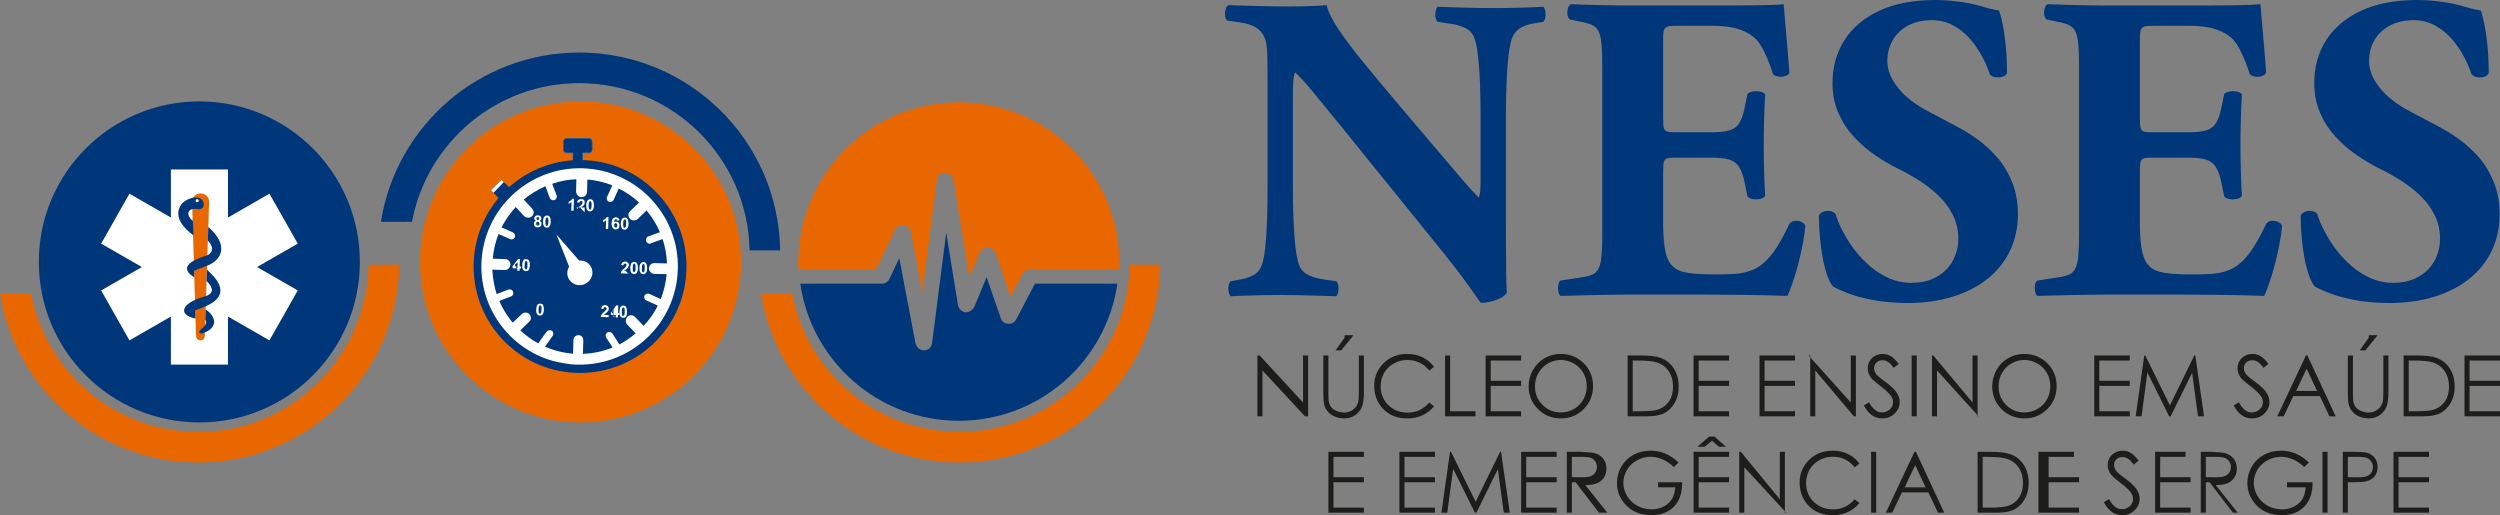 <?xml version="1.0" encoding="UTF-8"?> <svg xmlns="http://www.w3.org/2000/svg" xmlns:xlink="http://www.w3.org/1999/xlink" xml:space="preserve" width="694.409mm" height="143.095mm" version="1.1" style="shape-rendering:geometricPrecision; text-rendering:geometricPrecision; image-rendering:optimizeQuality; fill-rule:evenodd; clip-rule:evenodd" viewBox="0 0 17756.01 3658.93"><rect x="0" y="0" width="17756.01" height="3658.93" fill="#808080" stroke="none"/> <defs> <style type="text/css"> .str0 {stroke:#00367A;stroke-width:5.11;stroke-miterlimit:22.926} .str2 {stroke:#21609D;stroke-width:5.11;stroke-miterlimit:22.926} .str1 {stroke:white;stroke-width:5.11;stroke-miterlimit:22.926} .fil6 {fill:none} .fil1 {fill:#00367A} .fil5 {fill:#21609D} .fil0 {fill:#E86700} .fil4 {fill:white} .fil3 {fill:#00367A;fill-rule:nonzero} .fil2 {fill:#1D1D1B;fill-rule:nonzero} </style> </defs> <g id="Camada_x0020_1">  <path class="fil0" d="M6814.49 3284.76c-711.61,0 -1301.47,-520.97 -1409.19,-1202.29l220.54 0c105.27,560.73 597.36,985.01 1188.64,985.01 660.74,0 1197.66,-529.84 1209.26,-1187.81l217.28 0c-11.63,777.97 -645.79,1405.09 -1426.54,1405.09z"></path> <path class="fil0" d="M1409.18 3284.76c-711.6,0 -1301.46,-520.97 -1409.18,-1202.29l220.53 0c105.27,560.73 597.36,985.01 1188.64,985.01 660.75,0 1197.66,-529.84 1209.26,-1187.81l217.28 0c-11.63,777.97 -645.79,1405.09 -1426.54,1405.09z"></path> <path class="fil1" d="M4114.6 373.18c-711.6,0 -1301.47,520.96 -1409.18,1202.28l220.53 0c105.27,-560.72 597.36,-985.01 1188.64,-985.01 660.74,0 1197.66,529.85 1209.26,1187.82l217.28 0c-11.63,-777.97 -645.8,-1405.09 -1426.54,-1405.09z"></path> <path class="fil0" d="M5670.96 1913.47c-0.63,-15.51 -1.02,-31.08 -1.02,-46.73 0,-629.63 510.42,-1140.05 1140.05,-1140.05 629.63,0 1140.06,510.42 1140.06,1140.05 0,15.66 -0.4,31.23 -1.03,46.73l-634.34 0c-21.99,0 -41.79,12.26 -51.62,31.96l-85.94 162.06 -105.62 -311.99c-9.83,-21.99 -29.43,-39.26 -56.34,-39.26 -24.72,-2.46 -46.72,14.72 -56.56,36.93l-73.74 171.89 -112.88 -687.71c-7.46,-29.45 -31.98,-51.6 -61.44,-49.08 -29.45,0 -54,19.63 -56.51,49.08l-103.07 798.25 -81.04 -427.48c-4.94,-26.91 -24.69,-44.16 -51.62,-49.07 -24.54,-2.39 -49.07,9.81 -61.46,34.35l-135.02 280.07 -550.86 0z"></path> <path class="fil1" d="M6809.99 2988.57c-572.69,0 -1046.5,-423.07 -1126.13,-973.7l578.23 0c22.11,0 44.1,-12.22 53.87,-31.83l71.12 -149.6 115.22 605.5c7.41,27.02 31.9,49.15 58.93,49.15l2.36 0c29.38,0 53.89,-22.12 56.43,-51.51l100.52 -784.53 83.26 514.76c4.9,27.02 27.05,46.6 51.53,51.53 27.01,0 51.53,-14.7 63.84,-36.85l88.16 -213.15 100.52 291.72c7.44,22.03 27.04,39.17 51.52,39.17 24.49,2.57 46.65,-9.8 58.8,-31.93l132.45 -252.43 585.53 0c-79.64,550.63 -553.45,973.7 -1126.15,973.7z"></path> <path class="fil0" d="M4123.48 3000.33c-629.63,0 -1140.06,-510.43 -1140.06,-1140.06 0,-629.64 510.43,-1140.06 1140.06,-1140.06 629.63,0 1140.06,510.42 1140.06,1140.06 0,629.63 -510.43,1140.06 -1140.06,1140.06z"></path> <path class="fil1" d="M1415.76 3000.33c-629.63,0 -1140.06,-510.43 -1140.06,-1140.06 0,-629.64 510.42,-1140.06 1140.06,-1140.06 629.63,0 1140.06,510.42 1140.06,1140.06 0,629.63 -510.42,1140.06 -1140.06,1140.06z"></path> <path class="fil2" d="M17503.86 2524.59l252.15 0 0 36.03 -216.13 0 0 144.09 216.13 0 0 36.02 -216.13 0 0 180.12 216.13 0 0 36.02 -252.15 0 0 -432.28zm-396.26 396.26l51.31 0c61.3,0 103.84,-3.84 127.64,-11.58 33.37,-10.86 59.65,-30.51 78.69,-58.83 19.17,-28.44 28.75,-63.07 28.75,-104.12 0,-43.01 -10.4,-79.72 -31.11,-110.22 -20.7,-30.5 -49.55,-51.38 -86.64,-62.77 -27.71,-8.48 -73.55,-12.71 -137.32,-12.71l-31.32 0 0 360.23zm-36.02 36.02l0 -432.28 89.34 0c64.46,0 111.13,5.22 140.2,15.65 41.78,14.64 74.44,40.11 97.93,76.32 23.58,36.32 35.28,79.44 35.28,129.59 0,43.33 -9.31,81.44 -27.89,114.33 -18.68,32.89 -42.87,57.17 -72.65,72.91 -29.78,15.65 -71.45,23.47 -125.11,23.47l-137.11 0zm-248.12 -576.36l63.51 0 -87.1 108.07 -40.74 0 64.33 -89.56 0 -18.51zm-148.12 144.08l36.02 0 0 263.31c0,31.27 0.64,50.69 1.84,58.39 2.39,17.2 7.81,31.56 16.27,43.1 8.47,11.63 21.5,21.24 39.07,29.15 17.58,7.79 35.26,11.62 53.06,11.62 15.53,0 30.38,-3.03 44.49,-9.2 14.22,-6.07 26.16,-14.56 35.69,-25.5 9.56,-10.83 16.5,-23.98 20.95,-39.37 3.15,-11.13 4.77,-33.79 4.77,-68.19l0 -263.31 36.02 0 0 263.31c0,38.96 -3.84,70.43 -11.41,94.4 -7.58,23.98 -22.82,44.93 -45.54,62.74 -22.82,17.81 -50.39,26.62 -82.68,26.62 -35.16,0 -65.25,-8.4 -90.28,-25.2 -25.04,-16.79 -41.81,-38.96 -50.29,-66.69 -5.35,-17 -7.98,-47.66 -7.98,-91.88l0 -263.31zm-292.57 94.11l-74.72 158.05 148.61 0 -73.89 -158.05zm5.29 -94.11l200.84 432.28 -44.15 0 -68.54 -144.08 -188.01 0 -68.24 144.08 -45.85 0 203.45 -432.28 10.5 0zm-523.61 355l36.9 -22.17c26.01,47.96 56.05,71.94 90.13,71.94 14.51,0 28.23,-3.34 41.03,-10.22 12.79,-6.78 22.58,-15.88 29.24,-27.42 6.74,-11.43 10.07,-23.58 10.07,-36.43 0,-14.67 -4.94,-28.93 -14.81,-43 -13.62,-19.33 -38.42,-42.71 -74.41,-69.93 -36.2,-27.52 -58.78,-47.36 -67.65,-59.6 -15.33,-20.54 -23,-42.8 -23,-66.68 0,-19.02 4.44,-36.34 13.51,-51.92 9.07,-15.57 21.89,-27.92 38.32,-36.94 16.43,-9 34.27,-13.45 53.54,-13.45 20.57,0 39.72,5.06 57.48,15.27 17.83,10.12 36.69,28.95 56.55,56.17l-35.39 27c-16.32,-21.74 -30.34,-36.13 -41.84,-42.99 -11.49,-6.89 -24.1,-10.43 -37.61,-10.43 -17.54,0 -31.86,5.35 -43.05,16.08 -11.09,10.63 -16.64,23.78 -16.64,39.36 0,9.51 1.91,18.72 5.85,27.62 4.03,8.91 11.19,18.53 21.57,29.05 5.74,5.46 24.5,20.03 56.15,43.51 37.62,27.93 63.43,52.72 77.43,74.48 13.91,21.75 20.98,43.51 20.98,65.48 0,31.68 -12,59.09 -35.91,82.47 -23.98,23.28 -53.03,34.91 -87.31,34.91 -26.4,0 -50.3,-6.98 -71.77,-21.15 -21.49,-14.16 -41.24,-37.85 -59.38,-71.03zm-696.13 77.28l61.15 -432.28 7.1 0 175.07 354.74 173.29 -354.74 6.99 0 61.85 432.28 -42.46 0 -42.18 -309.1 -152.29 309.1 -10.79 0 -154.29 -311.41 -41.87 311.41 -41.57 0zm-294.1 -432.28l252.16 0 0 36.03 -216.14 0 0 144.09 216.14 0 0 36.02 -216.14 0 0 180.12 216.14 0 0 36.02 -252.16 0 0 -432.28zm-496.7 31.88c-32.17,0 -62.52,8.4 -91.36,25.2 -28.72,16.8 -51.11,39.47 -67.35,67.9 -16.12,28.44 -24.19,60.22 -24.19,95.13 0,51.8 17.84,95.51 53.64,131.25 35.7,35.62 78.83,53.42 129.25,53.42 33.68,0 64.82,-8.19 93.46,-24.59 28.63,-16.38 51.01,-38.85 67.03,-67.28 16.03,-28.44 24.1,-60.11 24.1,-94.82 0,-34.61 -8.06,-65.88 -24.1,-93.91 -16.03,-27.92 -38.6,-50.29 -67.76,-67.09 -29.13,-16.79 -60.08,-25.2 -92.74,-25.2zm-2.13 -42.69c65.74,0 120.8,22.05 165.15,66.07 44.26,44.13 66.44,98.35 66.44,162.82 0,63.84 -22.08,117.98 -66.33,162.41 -44.16,44.53 -98.1,66.69 -161.72,66.69 -64.33,0 -118.66,-22.06 -163.04,-66.39 -44.25,-44.21 -66.44,-97.84 -66.44,-160.68 0,-41.9 10.08,-80.76 30.25,-116.48 20.17,-35.81 47.69,-63.75 82.57,-84.09 34.89,-20.24 72.59,-30.35 113.12,-30.35zm-653.88 443.09l0 -432.28 9.12 0 279.05 333.93 0 -333.93 36.02 0 0 432.28 6.85 0 -295.02 -325.71 0 325.71 -36.37 0 0.35 0zm-144.1 -432.28l36.03 0 0 432.28 -36.03 0 0 -432.17 0 -0.11zm-339.39 355l36.9 -22.17c26.01,47.96 56.05,71.94 90.14,71.94 14.51,0 28.21,-3.34 41.02,-10.22 12.81,-6.78 22.59,-15.88 29.24,-27.42 6.75,-11.43 10.08,-23.58 10.08,-36.43 0,-14.67 -4.93,-28.93 -14.82,-43 -13.61,-19.33 -38.41,-42.71 -74.41,-69.93 -36.19,-27.52 -58.78,-47.36 -67.65,-59.6 -15.32,-20.54 -22.98,-42.8 -22.98,-66.68 0,-19.02 4.44,-36.34 13.5,-51.92 9.09,-15.57 21.89,-27.92 38.33,-36.94 16.43,-9 34.27,-13.45 53.53,-13.45 20.57,0 39.73,5.06 57.48,15.27 17.84,10.12 36.69,28.95 56.56,56.17l-35.39 27c-16.34,-21.74 -30.36,-36.13 -41.85,-42.99 -11.49,-6.89 -24.1,-10.43 -37.61,-10.43 -17.54,0 -31.85,5.35 -43.04,16.08 -11.09,10.63 -16.64,23.78 -16.64,39.36 0,9.51 1.91,18.72 5.84,27.62 4.04,8.91 11.2,18.53 21.59,29.05 5.74,5.46 24.49,20.03 56.14,43.51 37.62,27.93 63.43,52.72 77.44,74.48 13.91,21.75 20.98,43.51 20.98,65.48 0,31.68 -12.01,59.09 -35.91,82.47 -23.98,23.28 -53.03,34.91 -87.31,34.91 -26.42,0 -50.3,-6.98 -71.78,-21.15 -21.48,-14.16 -41.25,-37.85 -59.38,-71.03zm-381.06 77.28l0 -432.28 -11.75 0 299.94 333.93 0 -333.93 36.02 0 0 432.28 -14.04 0 -274.15 -325.71 0 325.71 -57.26 0 21.24 0zm-360.22 -432.28l252.15 0 0 36.03 -216.13 0 0 144.09 216.13 0 0 36.02 -216.13 0 0 180.12 216.13 0 0 36.02 -252.15 0 0 -432.28zm-468.3 0l252.16 0 0 36.03 -216.13 0 0 144.09 216.13 0 0 36.02 -216.13 0 0 180.12 216.13 0 0 36.02 -252.16 0 0 -432.28zm-432.27 396.26l51.31 0c61.29,0 103.83,-3.84 127.62,-11.58 33.39,-10.86 59.65,-30.51 78.7,-58.83 19.16,-28.44 28.76,-63.07 28.76,-104.12 0,-43.01 -10.41,-79.72 -31.12,-110.22 -20.7,-30.5 -49.55,-51.38 -86.64,-62.77 -27.72,-8.48 -73.56,-12.71 -137.32,-12.71l-31.32 0 0 360.23zm-36.02 36.02l0 -432.28 89.34 0c64.45,0 111.11,5.22 140.19,15.65 41.77,14.64 74.45,40.11 97.93,76.32 23.58,36.32 35.27,79.44 35.27,129.59 0,43.33 -9.29,81.44 -27.88,114.33 -18.69,32.89 -42.87,57.17 -72.66,72.91 -29.77,15.65 -71.44,23.47 -125.11,23.47l-137.09 0zm-475.1 -400.4c-32.17,0 -62.51,8.4 -91.34,25.2 -28.75,16.8 -51.12,39.47 -67.35,67.9 -16.13,28.44 -24.2,60.22 -24.2,95.13 0,51.8 17.85,95.51 53.64,131.25 35.7,35.62 78.85,53.42 129.25,53.42 33.68,0 64.83,-8.19 93.46,-24.59 28.64,-16.38 51.02,-38.85 67.04,-67.28 16.03,-28.44 24.11,-60.11 24.11,-94.82 0,-34.61 -8.07,-65.88 -24.11,-93.91 -16.03,-27.92 -38.61,-50.29 -67.75,-67.09 -29.14,-16.79 -60.08,-25.2 -92.76,-25.2zm-2.11 -42.69c65.74,0 120.78,22.05 165.15,66.07 44.26,44.13 66.44,98.35 66.44,162.82 0,63.84 -22.08,117.98 -66.34,162.41 -44.15,44.53 -98.1,66.69 -161.72,66.69 -64.32,0 -118.67,-22.06 -163.03,-66.39 -44.25,-44.21 -66.43,-97.84 -66.43,-160.68 0,-41.9 10.07,-80.76 30.24,-116.48 20.16,-35.81 47.68,-63.75 82.57,-84.09 34.88,-20.24 72.59,-30.35 113.12,-30.35zm-531.41 10.81l252.16 0 0 36.03 -216.14 0 0 144.09 216.14 0 0 36.02 -216.14 0 0 180.12 216.14 0 0 36.02 -252.16 0 0 -432.28zm-288.18 0l36.02 0 0 396.26 180.11 0 0 36.02 -216.14 0 0 -432.28zm-78.33 81.07l-34.27 26.41c-18.86,-24.7 -41.55,-43.42 -68.06,-56.16 -26.51,-12.76 -55.56,-19.12 -87.31,-19.12 -34.68,0 -66.74,8.29 -96.29,24.99 -29.54,16.69 -52.43,39.15 -68.66,67.28 -16.23,28.25 -24.39,59.92 -24.39,95.03 0,53.23 18.13,97.55 54.54,133.17 36.29,35.51 82.17,53.32 137.52,53.32 60.8,0 111.7,-23.88 152.65,-71.73l34.27 26.1c-21.67,27.62 -48.69,49.08 -81.06,64.15 -32.36,15.19 -68.56,22.68 -108.59,22.68 -76.01,0 -135.9,-25.4 -179.86,-76.2 -36.8,-42.81 -55.25,-94.61 -55.25,-155.33 0,-63.85 22.27,-117.49 66.94,-161.1 44.58,-43.61 100.42,-65.36 167.57,-65.36 40.63,0 77.22,8.09 109.9,24.18 32.67,16.08 59.48,38.65 80.35,67.7zm-635.38 -225.16l63.52 0 -87.11 108.07 -40.73 0 64.32 -89.56 0 -18.51zm-150.83 144.08l36.02 0 0 263.31c0,31.27 0.64,50.69 1.84,58.39 2.39,17.2 7.81,31.56 16.28,43.1 8.48,11.63 21.49,21.24 39.07,29.15 17.56,7.79 35.26,11.62 53.06,11.62 15.53,0 30.38,-3.03 44.48,-9.2 14.22,-6.07 26.16,-14.56 35.7,-25.5 9.56,-10.83 16.5,-23.98 20.95,-39.37 3.13,-11.13 4.77,-33.79 4.77,-68.19l0 -263.31 36.02 0 0 263.31c0,38.96 -3.84,70.43 -11.41,94.4 -7.58,23.98 -22.82,44.93 -45.53,62.74 -22.83,17.81 -50.4,26.62 -82.71,26.62 -35.14,0 -65.23,-8.4 -90.27,-25.2 -25.04,-16.79 -41.8,-38.96 -50.28,-66.69 -5.35,-17 -7.98,-47.66 -7.98,-91.88l0 -263.31zm-468.29 432.28l0 -432.28 16 0 308.2 333.93 0 -333.93 36.02 0 0 432.28 -22.3 0 -301.9 -325.71 0 325.71 -29.49 0 -6.53 0z"></path> <path class="fil2" d="M16999.54 3209.02l252.15 0 0 36.02 -216.13 0 0 144.09 216.13 0 0 36.02 -216.13 0 0 180.11 216.13 0 0 36.02 -252.15 0 0 -432.28zm-324.2 36.02l0 144.09 71.53 0.88c28.92,0 49.98,-2.65 63.41,-7.96 13.42,-5.22 23.91,-13.78 31.55,-25.57 7.73,-11.81 11.57,-25.09 11.57,-39.64 0,-14.27 -3.84,-27.26 -11.57,-39.06 -7.64,-11.8 -17.74,-20.26 -30.28,-25.18 -12.54,-5.01 -33.02,-7.57 -61.54,-7.57l-74.67 0zm-36.02 -36.02l75.99 0c45.93,0 76.95,2.07 93,6.1 22.97,5.61 41.74,17.33 56.41,34.95 14.56,17.71 21.85,39.92 21.85,66.64 0,26.9 -7.1,49.12 -21.4,66.55 -14.19,17.53 -33.8,29.24 -58.82,35.33 -18.2,4.41 -52.29,6.57 -102.25,6.57l-28.77 0 0 216.14 -36.02 0 0 -429.44 0 -2.83zm-144.09 0l36.02 0 0 432.28 -36.02 0 0 -429.44 0 -2.83zm-96.03 76.1l-33.68 31.98c-24.3,-23.88 -50.8,-41.99 -79.64,-54.33 -28.83,-12.35 -56.97,-18.53 -84.29,-18.53 -34.09,0 -66.54,8.4 -97.4,25.2 -30.74,16.79 -54.63,39.57 -71.57,68.3 -16.95,28.74 -25.42,59.2 -25.42,91.17 0,32.79 8.78,63.95 26.32,93.51 17.54,29.54 41.74,52.82 72.59,69.72 30.95,16.89 64.83,25.29 101.64,25.29 44.75,0 82.56,-12.65 113.42,-37.94 30.94,-25.29 49.2,-58.08 54.94,-118.3l-133.03 0 0 -36.02 181.84 0c-0.41,81.27 -20.38,134.69 -59.9,174.36 -39.42,39.66 -92.25,59.41 -158.49,59.41 -80.26,0 -143.87,-27.44 -190.76,-82.38 -36.1,-42.3 -54.04,-91.17 -54.04,-146.72 0,-41.29 10.27,-79.74 30.95,-115.36 20.66,-35.53 49.09,-63.35 85.09,-83.49 36.1,-20.03 76.82,-30.05 122.29,-30.05 36.8,0 71.48,6.68 103.95,20.03 32.57,13.36 64.23,34.71 95.18,64.16zm-732.49 -40.08l0 144.09 72.62 0.6c28.13,0 48.9,-2.66 62.43,-8.07 13.54,-5.4 24.01,-13.96 31.56,-25.76 7.55,-11.81 11.35,-25.08 11.35,-39.64 0,-14.27 -3.81,-27.15 -11.46,-38.76 -7.64,-11.59 -17.74,-19.96 -30.18,-24.98 -12.45,-4.9 -33.13,-7.47 -62.03,-7.47l-74.29 0zm-36.02 -36.02l71.03 0c48.3,2.83 80.96,4.85 98.09,8.8 25.82,5.97 46.78,18.62 62.92,38.05 16.13,19.53 24.2,43.51 24.2,71.94 0,23.69 -5.55,44.53 -16.64,62.53 -11.19,18.02 -27.01,31.58 -47.79,40.78 -20.67,9.21 -49.2,13.87 -85.6,14.07l156.28 196.1 -33.89 0 -166.13 -216.14 -26.45 0 0 216.14 -36.02 0 0 -429.44 0 -2.83zm-324.19 0l216.13 0 0 36.02 -180.11 0 0 144.09 216.13 0 0 36.02 -216.13 0 0 180.11 216.13 0 0 36.02 -252.15 0 0 -432.28zm-364.17 357.71l36.91 -22.17c26,47.98 56.05,71.96 90.14,71.96 14.51,0 28.22,-3.35 41.03,-10.22 12.8,-6.79 22.58,-15.89 29.23,-27.43 6.75,-11.44 10.07,-23.57 10.07,-36.42 0,-14.68 -4.93,-28.95 -14.82,-43.01 -13.6,-19.32 -38.41,-42.7 -74.41,-69.92 -36.19,-27.53 -58.77,-47.36 -67.64,-59.6 -15.33,-20.54 -22.99,-42.81 -22.99,-66.69 0,-19.03 4.44,-36.33 13.5,-51.92 9.09,-15.57 21.89,-27.92 38.33,-36.93 16.43,-9.01 34.27,-13.46 53.54,-13.46 20.56,0 39.72,5.07 57.47,15.28 17.84,10.12 36.7,28.95 56.56,56.17l-35.38 27.01c-16.33,-21.75 -30.35,-36.12 -41.84,-43 -11.5,-6.89 -24.1,-10.43 -37.61,-10.43 -17.54,0 -31.86,5.35 -43.05,16.09 -11.09,10.62 -16.64,23.77 -16.64,39.35 0,9.52 1.91,18.73 5.86,27.63 4.03,8.9 11.19,18.52 21.57,29.05 5.74,5.45 24.5,20.03 56.15,43.5 37.62,27.94 63.43,52.73 77.43,74.48 13.91,21.77 20.98,43.52 20.98,65.48 0,31.68 -11.99,59.09 -35.91,82.47 -23.98,23.27 -53.03,34.92 -87.3,34.92 -26.43,0 -50.32,-6.99 -71.78,-21.15 -21.49,-14.17 -41.24,-37.86 -59.39,-71.04zm-464.35 -357.71l252.16 0 0 36.02 -180.12 0 0 144.09 216.14 0 0 36.02 -216.14 0 0 180.11 216.14 0 0 36.02 -288.18 0 0 -429.44 0 -2.83zm-396.25 396.25l51.3 0c61.31,0 103.85,-3.84 127.65,-11.59 33.37,-10.85 59.64,-30.5 78.7,-58.82 19.16,-28.44 28.74,-63.08 28.74,-104.13 0,-43 -10.41,-79.71 -31.11,-110.21 -20.71,-30.5 -49.55,-51.38 -86.65,-62.77 -27.7,-8.48 -73.55,-12.72 -137.31,-12.72l-31.33 0 0 360.23zm-36.02 36.02l0 -432.28 89.34 0c64.45,0 111.12,5.22 140.2,15.65 41.77,14.64 74.43,40.12 97.92,76.32 23.59,36.31 35.28,79.44 35.28,129.59 0,43.33 -9.3,81.45 -27.89,114.33 -18.68,32.9 -42.87,57.18 -72.64,72.92 -29.78,15.65 -71.45,23.48 -125.12,23.48l-137.1 0zm-443.21 -338.17l-74.72 158.05 148.62 0 -73.9 -158.05zm5.29 -94.1l200.85 432.28 -44.15 0 -68.53 -144.09 -188.01 0 -68.25 144.09 -45.85 0 203.45 -432.28 10.5 0zm-318.55 0l36.02 0 0 432.28 -36.02 0 0 -429.44 0 -2.83zm-82.77 83.79l-34.27 26.41c-18.86,-24.69 -41.55,-43.41 -68.06,-56.16 -26.51,-12.75 -55.54,-19.12 -87.31,-19.12 -34.69,0 -66.75,8.3 -96.29,24.99 -29.54,16.7 -52.42,39.16 -68.66,67.3 -16.23,28.23 -24.39,59.91 -24.39,95.02 0,53.23 18.14,97.56 54.54,133.17 36.29,35.51 82.16,53.33 137.52,53.33 60.8,0 111.72,-23.88 152.65,-71.74l34.27 26.11c-21.67,27.63 -48.7,49.07 -81.06,64.15 -32.36,15.19 -68.55,22.68 -108.58,22.68 -76.01,0 -135.91,-25.41 -179.87,-76.21 -36.8,-42.8 -55.25,-94.62 -55.25,-155.32 0,-63.86 22.29,-117.5 66.95,-161.1 44.56,-43.61 100.42,-65.37 167.56,-65.37 40.64,0 77.23,8.1 109.9,24.19 32.67,16.09 59.49,38.65 80.35,67.7zm-853.81 348.49l0 -432.28 11.44 0 276.74 336.67 0 -336.67 36.02 0 0 432.28 9.16 0 -297.33 -322.99 0 322.99 -34.06 0 -1.97 0zm-214.05 -540.34l38.8 0 80.94 72.04 -50.24 0 -49.19 -42.58 -51.38 42.58 -51.96 0 83.02 -72.04zm-110.15 108.07l252.16 0 0 36.02 -216.13 0 0 144.09 216.13 0 0 36.02 -216.13 0 0 180.11 216.13 0 0 36.02 -252.16 0 0 -432.28zm-106.76 76.1l-33.67 31.98c-24.3,-23.88 -50.82,-41.99 -79.65,-54.33 -28.84,-12.35 -56.97,-18.53 -84.29,-18.53 -34.08,0 -66.54,8.4 -97.4,25.2 -30.75,16.79 -54.63,39.57 -71.57,68.3 -16.94,28.74 -25.41,59.2 -25.41,91.17 0,32.79 8.78,63.95 26.31,93.51 17.54,29.54 41.74,52.82 72.59,69.72 30.96,16.89 64.84,25.29 101.63,25.29 44.76,0 82.57,-12.65 113.42,-37.94 30.95,-25.29 49.2,-58.08 54.95,-118.3l-122.31 0 0 -36.02 171.11 0c-0.41,81.27 -20.36,134.69 -59.88,174.36 -39.42,39.66 -92.25,59.41 -158.51,59.41 -80.24,0 -143.86,-27.44 -190.75,-82.38 -36.09,-42.3 -54.04,-91.17 -54.04,-146.72 0,-41.29 10.28,-79.74 30.94,-115.36 20.68,-35.53 49.11,-63.35 85.1,-83.49 36.1,-20.03 76.83,-30.05 122.3,-30.05 36.8,0 71.48,6.68 103.94,20.03 32.57,13.36 64.23,34.71 95.18,64.16zm-757.78 -40.08l0 144.09 72.62 0.6c28.13,0 48.9,-2.66 62.43,-8.07 13.52,-5.4 24,-13.96 31.55,-25.76 7.55,-11.81 11.37,-25.08 11.37,-39.64 0,-14.27 -3.82,-27.15 -11.46,-38.76 -7.65,-11.59 -17.74,-19.96 -30.18,-24.98 -12.45,-4.9 -33.13,-7.47 -62.04,-7.47l-74.29 0zm-36.02 -36.02l96.32 0c48.3,2.83 80.96,4.85 98.09,8.8 25.81,5.97 46.79,18.62 62.91,38.05 16.14,19.53 24.21,43.51 24.21,71.94 0,23.69 -5.55,44.53 -16.64,62.53 -11.19,18.02 -27.02,31.58 -47.79,40.78 -20.67,9.21 -49.2,13.87 -85.6,14.07l156.27 196.1 -59.18 0 -166.13 -216.14 -26.45 0 0 216.14 -36.02 0 0 -429.44 0 -2.83zm-324.19 0l252.15 0 0 36.02 -216.13 0 0 144.09 216.13 0 0 36.02 -216.13 0 0 180.11 216.13 0 0 36.02 -252.15 0 0 -432.28zm-566.29 432.28l61.15 -432.28 7.11 0 175.07 354.74 173.28 -354.74 6.99 0 61.85 432.28 -42.46 0 -42.18 -309.1 -152.28 309.1 -10.8 0 -154.28 -311.42 -41.87 311.42 -41.57 0zm-298.27 -432.28l252.16 0 0 36.02 -216.13 0 0 144.09 216.13 0 0 36.02 -216.13 0 0 180.11 216.13 0 0 36.02 -252.16 0 0 -432.28zm-504.31 0l252.16 0 0 36.02 -216.14 0 0 144.09 216.14 0 0 36.02 -216.14 0 0 180.11 216.14 0 0 36.02 -252.16 0 0 -432.28z"></path> <path class="fil3" d="M17753.7 1520.98c-0.52,-85.53 -14.52,-161.22 -41.5,-227.57 -26.98,-66.35 -61.75,-124.93 -105.32,-174.69 -43.6,-50.29 -91.33,-93.83 -142.17,-130.12 -50.86,-36.28 -100.67,-67.39 -149.96,-92.79l-205.48 -108.85c-52.4,-27.49 -100.14,-59.1 -142.69,-95.9 -42.55,-37.33 -76.27,-77.24 -101.7,-121.3 -25.43,-43.55 -38.39,-89.68 -38.92,-137.38 0,-52.36 12.45,-100.56 36.84,-144.11 24.39,-43.54 59.68,-78.27 106.89,-104.71 47.21,-26.43 105.34,-39.9 173.82,-40.43 56.04,0.53 106.37,13.47 151.52,37.84 44.62,24.37 84.05,56.51 118.3,95.38 33.73,38.88 62.78,80.87 86.13,125.45 23.34,44.07 42.02,86.58 54.99,127.01 9.86,10.36 23.36,17.1 40.47,19.7 17.13,2.59 33.21,1.56 48.78,-3.11 15.57,-4.66 26.47,-13.48 32.17,-25.93 0,-69.97 -3.11,-134.26 -8.82,-192.83 -5.7,-58.58 -12.97,-109.38 -21.79,-152.41 -8.31,-43.54 -17.13,-76.21 -25.42,-99.53 -18.17,-3.11 -35.29,-6.22 -51.89,-10.36 -16.08,-3.64 -34.25,-8.3 -53.97,-14.52 -62.79,-18.67 -124.53,-31.63 -185.76,-38.89 -60.69,-7.77 -117.26,-11.4 -169.15,-10.89 -150.99,1.04 -280.71,25.93 -388.63,75.69 -107.93,49.77 -190.42,119.22 -248.02,207.87 -57.59,89.17 -86.13,192.32 -85.6,310.51 0.51,76.72 14.52,146.7 42.02,208.9 26.98,62.21 63.31,118.19 108.97,167.96 45.66,49.25 95.99,92.79 150.99,131.15 55.52,37.83 111.55,70.5 168.11,98.49 47.21,23.33 95.99,50.28 144.77,81.39 49.3,30.58 94.95,66.35 136.98,106.27 42.03,40.43 75.75,85.54 101.7,136.33 25.94,50.81 39.43,107.83 39.95,170.55 0,39.4 -6.74,77.76 -20.24,114.56 -13.5,37.33 -33.72,71.02 -61.24,101.09 -28.01,29.55 -62.77,53.39 -104.81,71.53 -42.54,17.63 -92.36,26.45 -149.95,26.96 -52.92,-0.52 -103.26,-10.89 -151.51,-31.1 -47.74,-20.74 -92.37,-48.21 -133.35,-82.43 -40.99,-34.72 -78.36,-73.08 -111.56,-115.59 -33.21,-42.51 -61.23,-86.05 -84.58,-130.64 -23.86,-44.58 -42.03,-87.6 -54.48,-128.56 -8.82,-11.4 -21.27,-18.66 -36.84,-21.77 -15.56,-3.11 -31.13,-2.07 -46.7,3.11 -15.05,5.19 -26.99,14.51 -34.76,27.99 0,53.38 2.6,106.27 7.26,158.1 4.68,52.36 11.42,101.61 20.24,147.74 8.82,45.62 19.72,86.05 31.65,120.27 11.93,34.2 25.42,60.13 40.46,77.75 21.8,13.48 56.06,29.02 102.74,47.17 46.71,18.14 105.33,34.73 176.42,48.73 71.08,13.99 154.61,21.25 250.09,22.29 117.78,-0.52 224.67,-15.05 321.18,-45.11 95.99,-29.55 178.48,-72.05 247.5,-127.01 69.02,-55.46 121.93,-121.81 159.29,-199.05 37.36,-77.75 56.04,-164.31 56.55,-260.23zm-2555.27 -1215.67c-0.52,-38.12 0.52,-65.79 3.65,-83.54 3.13,-17.22 12.54,-28.19 27.17,-32.88 14.64,-4.71 38.68,-6.28 72.65,-5.75l250.84 0c76.28,0 139.52,8.87 189.16,26.1 49.64,17.24 88.84,40.72 118.1,71.01 20.9,22.45 41.29,55.33 62.18,99.2 20.39,43.33 39.72,92.92 56.96,148.27 10.98,9.39 25.09,15.14 41.29,16.71 16.21,2.08 31.88,0.52 45.98,-4.7 14.64,-4.71 24.04,-13.06 28.75,-24.54 -4.19,-53.25 -8.37,-105.46 -12.55,-157.15 -4.18,-52.2 -8.36,-100.76 -12.54,-145.65 -4.17,-44.89 -7.33,-83.53 -9.92,-115.38 -3.15,-31.85 -4.71,-54.3 -5.76,-67.35 -14.1,2.09 -41.8,3.66 -82.57,5.23 -40.76,1.56 -89.88,2.61 -148.4,3.12 -58.53,0.52 -121.76,1.05 -189.17,1.05l-656.5 0c-72.55,0 -145.59,-1.04 -218.65,-2.6 -73.05,-1.55 -145.61,-3.62 -216.64,-6.74 -10.08,6.74 -17.13,17.63 -21.16,32.15 -4.03,15.04 -4.53,29.55 -2.02,44.08 2.52,15.04 8.07,25.93 17.13,32.66l75.57 15.55c33.75,6.23 60.96,14.01 81.62,23.34 20.65,9.34 35.77,24.89 46.35,45.62 10.58,21.26 17.64,52.36 21.16,93.86 3.53,40.96 5.55,96.96 5.04,166.96l0 1160.41c0.51,71.03 -1.51,127.03 -5.04,168.51 -3.52,41.99 -10.57,73.12 -21.16,93.86 -10.58,21.26 -25.7,35.78 -46.35,44.59 -20.66,8.29 -47.86,15.04 -81.62,19.71l-142.07 21.77c-8.06,5.7 -13.6,16.07 -16.13,31.11 -2.52,14.52 -2.52,29.55 0,44.59 2.53,15.05 8.07,26.45 16.13,33.19 75.06,-2.07 143.08,-3.63 203.53,-5.18 60.46,-1.56 116.38,-2.59 167.25,-3.11 51.4,-0.52 101.28,-1.03 149.13,-1.03l392.97 0c62.48,0 125.96,0 190.95,0.51 65.5,0.52 128.96,1.05 190.94,1.56 62.48,1.05 120.41,2.08 174.82,3.12 53.92,1.02 101.27,2.57 141.58,4.13 10.58,-21.78 22.67,-51.85 35.76,-90.21 13.6,-38.89 26.21,-81.93 39.3,-129.64 12.59,-47.18 23.68,-95.4 32.75,-143.62 9.58,-48.22 16.11,-93.33 19.15,-134.29 -4.55,-12.44 -14.62,-21.78 -29.23,-28 -14.1,-6.73 -29.71,-8.81 -45.34,-7.25 -16.12,2.08 -28.71,8.29 -37.28,19.7 -32.74,70 -64.5,127.55 -93.71,172.67 -29.74,45.1 -59.45,80.36 -89.67,106.28 -29.74,25.93 -61.97,44.6 -95.73,56.01 -33.75,11.92 -71.03,19.19 -112.35,22.29 -41.31,2.59 -88.16,4.14 -140.57,3.62 -54.91,0 -100.26,-1.56 -137.02,-4.65 -36.79,-3.12 -66.51,-8.32 -89.69,-14.52 -23.17,-6.74 -41.31,-15.05 -55.41,-25.41 -14.1,-10.37 -25.69,-22.29 -35.26,-36.3 -18.14,-26.44 -30.74,-64.29 -37.79,-114.06 -7.56,-49.26 -11.07,-109.93 -10.58,-181.48l0 -347.71c-0.57,-33.42 1.13,-57.77 4.53,-72.5 3.4,-15.29 11.34,-24.35 24.95,-28.32 13.6,-3.4 35.72,-5.1 65.77,-4.53l234.71 0c58.38,-0.58 103.75,3.4 136.62,13.02 32.32,9.64 57.27,27.76 74.27,55.52 16.44,27.19 30.62,67.96 40.82,121.77l17.01 84.96c9.06,10.19 22.11,16.42 39.69,19.24 17.56,2.83 34.57,2.27 51.01,-1.69 17.02,-3.4 28.92,-10.77 35.17,-20.96 -3.41,-54.37 -5.68,-112.15 -7.37,-172.75 -1.7,-60.04 -2.84,-122.91 -2.84,-187.48 0,-64.56 1.14,-127.44 2.84,-188.03 1.69,-60.04 3.96,-117.81 7.37,-172.19 -6.25,-10.2 -18.15,-17 -34.59,-20.39 -17.01,-3.4 -34.02,-3.97 -51.58,-1.14 -17.58,2.84 -30.63,9.06 -39.69,18.13l-17.01 84.96c-10.2,53.81 -24.38,94.02 -40.82,121.21 -17,26.62 -41.95,44.75 -74.27,53.24 -32.87,9.06 -78.23,13.03 -136.62,12.45l-234.71 0c-30.04,0.58 -52.16,-1.11 -65.77,-5.09 -13.6,-3.97 -21.55,-13.59 -24.95,-28.32 -3.4,-14.16 -5.1,-37.38 -4.53,-68.53l0 -532.35zm-866.15 1215.67c-0.53,-85.53 -14.54,-161.22 -41.52,-227.57 -26.97,-66.35 -61.75,-124.93 -105.33,-174.69 -43.58,-50.29 -91.33,-93.83 -142.17,-130.12 -50.84,-36.28 -100.66,-67.39 -149.94,-92.79l-205.48 -108.85c-52.41,-27.49 -100.14,-59.1 -142.7,-95.9 -42.54,-37.33 -76.27,-77.24 -101.69,-121.3 -25.43,-43.55 -38.41,-89.68 -38.92,-137.38 0,-52.36 12.45,-100.56 36.84,-144.11 24.39,-43.54 59.67,-78.27 106.89,-104.71 47.2,-26.43 105.32,-39.9 173.81,-40.43 56.04,0.53 106.36,13.47 151.51,37.84 44.62,24.37 84.06,56.51 118.29,95.38 33.73,38.88 62.79,80.87 86.13,125.45 23.35,44.07 42.03,86.58 55,127.01 9.86,10.36 23.36,17.1 40.48,19.7 17.11,2.59 33.21,1.56 48.77,-3.11 15.56,-4.66 26.45,-13.48 32.17,-25.93 0,-69.97 -3.12,-134.26 -8.82,-192.83 -5.72,-58.58 -12.98,-109.38 -21.8,-152.41 -8.31,-43.54 -17.12,-76.21 -25.42,-99.53 -18.17,-3.11 -35.28,-6.22 -51.9,-10.36 -16.07,-3.64 -34.23,-8.3 -53.95,-14.52 -62.78,-18.67 -124.54,-31.63 -185.76,-38.89 -60.71,-7.77 -117.26,-11.4 -169.15,-10.89 -151,1.04 -280.71,25.93 -388.64,75.69 -107.92,49.77 -190.42,119.22 -248.02,207.87 -57.6,89.17 -86.13,192.32 -85.62,310.51 0.52,76.72 14.53,146.7 42.03,208.9 26.98,62.21 63.3,118.19 108.97,167.96 45.65,49.25 95.99,92.79 150.99,131.15 55.52,37.83 111.55,70.5 168.11,98.49 47.22,23.33 95.99,50.28 144.76,81.39 49.31,30.58 94.96,66.35 136.98,106.27 42.03,40.43 75.76,85.54 101.71,136.33 25.95,50.81 39.43,107.83 39.95,170.55 0,39.4 -6.74,77.76 -20.24,114.56 -13.49,37.33 -33.73,71.02 -61.23,101.09 -28.01,29.55 -62.77,53.39 -104.81,71.53 -42.55,17.63 -92.37,26.45 -149.96,26.96 -52.92,-0.52 -103.26,-10.89 -151.52,-31.1 -47.73,-20.74 -92.35,-48.21 -133.35,-82.43 -40.98,-34.72 -78.35,-73.08 -111.55,-115.59 -33.21,-42.51 -61.23,-86.05 -84.58,-130.64 -23.87,-44.58 -42.03,-87.6 -54.48,-128.56 -8.82,-11.4 -21.27,-18.66 -36.84,-21.77 -15.56,-3.11 -31.13,-2.07 -46.7,3.11 -15.05,5.19 -26.98,14.51 -34.76,27.99 0,53.38 2.6,106.27 7.26,158.1 4.67,52.36 11.42,101.61 20.25,147.74 8.81,45.62 19.71,86.05 31.65,120.27 11.93,34.2 25.43,60.13 40.47,77.75 21.8,13.48 56.05,29.02 102.75,47.17 46.68,18.14 105.33,34.73 176.41,48.73 71.08,13.99 154.62,21.25 250.09,22.29 117.78,-0.52 224.66,-15.05 321.18,-45.11 96,-29.55 178.49,-72.05 247.51,-127.01 69,-55.46 121.93,-121.81 159.28,-199.05 37.37,-77.75 56.04,-164.31 56.57,-260.23zm-2519.96 -1215.67c-0.52,-38.12 0.52,-65.79 3.65,-83.54 3.14,-17.22 12.55,-28.19 27.18,-32.88 14.63,-4.71 38.67,-6.28 72.64,-5.75l250.83 0c76.29,0 139.53,8.87 189.17,26.1 49.64,17.24 88.84,40.72 118.1,71.01 20.9,22.45 41.28,55.33 62.18,99.2 20.39,43.33 39.72,92.92 56.96,148.27 10.97,9.39 25.09,15.14 41.29,16.71 16.2,2.08 31.88,0.52 45.99,-4.7 14.63,-4.71 24.03,-13.06 28.74,-24.54 -4.18,-53.25 -8.37,-105.46 -12.54,-157.15 -4.18,-52.2 -8.36,-100.76 -12.54,-145.65 -4.18,-44.89 -7.33,-83.53 -9.93,-115.38 -3.13,-31.85 -4.71,-54.3 -5.76,-67.35 -14.1,2.09 -41.8,3.66 -82.57,5.23 -40.76,1.56 -89.87,2.61 -148.4,3.12 -58.52,0.52 -121.76,1.05 -189.16,1.05l-656.5 0c-72.55,0 -145.61,-1.04 -218.66,-2.6 -73.05,-1.55 -145.59,-3.62 -216.64,-6.74 -10.07,6.74 -17.13,17.63 -21.16,32.15 -4.03,15.04 -4.53,29.55 -2.02,44.08 2.53,15.04 8.07,25.93 17.13,32.66l75.57 15.55c33.75,6.23 60.97,14.01 81.62,23.34 20.66,9.34 35.77,24.89 46.34,45.62 10.59,21.26 17.64,52.36 21.17,93.86 3.53,40.96 5.54,96.96 5.04,166.96l0 1160.41c0.5,71.03 -1.51,127.03 -5.04,168.51 -3.53,41.99 -10.58,73.12 -21.17,93.86 -10.57,21.26 -25.69,35.78 -46.34,44.59 -20.65,8.29 -47.87,15.04 -81.62,19.71l-142.07 21.77c-8.06,5.7 -13.6,16.07 -16.13,31.11 -2.52,14.52 -2.52,29.55 0,44.59 2.53,15.05 8.06,26.45 16.13,33.19 75.06,-2.07 143.07,-3.63 203.53,-5.18 60.46,-1.56 116.38,-2.59 167.26,-3.11 51.39,-0.52 101.27,-1.03 149.13,-1.03l392.95 0c62.48,0 125.96,0 190.95,0.51 65.49,0.52 128.97,1.05 190.95,1.56 62.47,1.05 120.4,2.08 174.81,3.12 53.92,1.02 101.28,2.57 141.58,4.13 10.58,-21.78 22.67,-51.85 35.76,-90.21 13.6,-38.89 26.2,-81.93 39.3,-129.64 12.6,-47.18 23.69,-95.4 32.75,-143.62 9.58,-48.22 16.11,-93.33 19.14,-134.29 -4.54,-12.44 -14.61,-21.78 -29.22,-28 -14.1,-6.73 -29.73,-8.81 -45.34,-7.25 -16.12,2.08 -28.72,8.29 -37.28,19.7 -32.74,70 -64.5,127.55 -93.71,172.67 -29.73,45.1 -59.45,80.36 -89.67,106.28 -29.73,25.93 -61.97,44.6 -95.73,56.01 -33.75,11.92 -71.03,19.19 -112.34,22.29 -41.32,2.59 -88.18,4.14 -140.57,3.62 -54.91,0 -100.26,-1.56 -137.03,-4.65 -36.77,-3.12 -66.5,-8.32 -89.68,-14.52 -23.18,-6.74 -41.32,-15.05 -55.42,-25.41 -14.1,-10.37 -25.69,-22.29 -35.26,-36.3 -18.14,-26.44 -30.74,-64.29 -37.79,-114.06 -7.56,-49.26 -11.07,-109.93 -10.58,-181.48l0 -347.71c-0.57,-33.42 1.14,-57.77 4.53,-72.5 3.4,-15.29 11.35,-24.35 24.95,-28.32 13.61,-3.4 35.73,-5.1 65.76,-4.53l234.71 0c58.38,-0.58 103.75,3.4 136.63,13.02 32.32,9.64 57.26,27.76 74.26,55.52 16.45,27.19 30.62,67.96 40.82,121.77l17 84.96c9.07,10.19 22.11,16.42 39.69,19.24 17.57,2.83 34.57,2.27 51.02,-1.69 17.01,-3.4 28.91,-10.77 35.15,-20.96 -3.4,-54.37 -5.67,-112.15 -7.36,-172.75 -1.7,-60.04 -2.84,-122.91 -2.84,-187.48 0,-64.56 1.14,-127.44 2.84,-188.03 1.69,-60.04 3.96,-117.81 7.36,-172.19 -6.24,-10.2 -18.14,-17 -34.58,-20.39 -17.01,-3.4 -34.02,-3.97 -51.58,-1.14 -17.58,2.84 -30.62,9.06 -39.69,18.13l-17 84.96c-10.2,53.81 -24.37,94.02 -40.82,121.21 -17.01,26.62 -41.94,44.75 -74.26,53.24 -32.88,9.06 -78.24,13.03 -136.63,12.45l-234.71 0c-30.03,0.58 -52.15,-1.11 -65.76,-5.09 -13.6,-3.97 -21.55,-13.59 -24.95,-28.32 -3.39,-14.16 -5.1,-37.38 -4.53,-68.53l0 -532.35zm-1116.69 517.52c0,-83.37 1.52,-162.15 4.58,-236.37 3.05,-74.21 7.63,-139.27 14.25,-195.19 7.12,-56.42 15.78,-98.6 26.97,-126.57 13.74,-31.51 35.11,-54.9 63.08,-69.64 27.99,-15.25 62.08,-25.41 101.76,-31l54.96 -9.15c8.14,-8.64 13.23,-20.33 14.76,-34.56 2.03,-14.24 1.52,-28.47 -1.02,-41.69 -3.06,-13.73 -7.63,-23.89 -13.74,-30.5 -59.02,3.05 -117.03,5.09 -173,6.62 -56.48,2.03 -112.45,2.54 -168.92,2.54 -41.21,0 -82.93,-0.51 -125.16,-1.01 -41.73,-0.52 -85.98,-1.53 -132.28,-3.06 -46.31,-1.52 -96.67,-3.05 -151.62,-5.09 -6.11,6.62 -10.68,16.78 -13.74,30.5 -2.54,13.22 -3.06,27.45 -1.02,41.69 2.04,14.23 6.61,25.92 14.76,34.56l82.42 12.2c41.72,5.09 78.36,15.26 109.39,29.47 31.03,13.73 53.42,36.61 67.67,68.12 11.19,27.97 20.35,70.15 26.97,126.57 6.61,55.92 11.71,120.98 14.76,195.19 2.54,74.23 4.07,153.01 4.07,236.37l0 440.21c0.52,28.68 0,55.28 -1.57,79.81 -1.05,24.52 -4.69,44.85 -10.96,61.02 -35.5,-35.46 -77.26,-81.89 -125.82,-138.22 -48.03,-56.32 -106.5,-125.16 -174.9,-206.01l-263.12 -309.81c-94.49,-111.62 -178.55,-212.28 -252.15,-302.52 -73.62,-90.22 -133.66,-169.49 -179.59,-237.82 -45.42,-68.33 -74.15,-126.22 -85.1,-173.16 -32.89,3.13 -72.04,5.22 -116.42,6.78 -44.38,2.08 -93.44,2.61 -146.7,2.61 -64.74,0 -134.69,-0.53 -208.82,-2.61 -74.65,-1.57 -148.78,-3.65 -223.44,-6.78 -10.44,3.65 -17.75,13.03 -21.93,27.12 -4.18,14.08 -5.75,29.21 -4.18,44.85 1.57,16.17 6.28,28.18 13.58,37.55l87.71 12.52c36.55,5.22 66.3,12.52 89.27,22.43 23.5,9.9 42.29,21.9 56.38,35.98 14.09,14.08 25.06,30.25 32.9,47.99 6.25,13.55 10.96,30.76 14.08,50.06 3.15,19.82 5.23,46.42 6.27,80.33 1.05,33.9 1.57,78.75 1.57,135.59l0 798.85c0,83.37 -1.02,161.64 -3.56,236.37 -2.55,74.21 -7.11,139.28 -13.23,195.19 -6.11,56.43 -14.76,98.11 -25.95,126.57 -12.72,31.52 -33.08,54.39 -62.08,68.62 -29.01,14.75 -64.11,25.43 -105.83,32.02l-51.89 9.15c-8.14,8.65 -12.72,20.34 -14.76,34.57 -2.04,14.23 -1.53,27.96 1.02,41.68 3.06,13.73 7.63,23.89 13.74,30.5 58.01,-3.06 115.5,-5.59 171.97,-6.61 56.98,-1.53 113.46,-2.54 169.94,-2.54 40.7,0 81.91,0.5 123.64,1.01 42.23,0.51 86.49,1.53 133.3,3.06 46.81,1.53 97.68,3.05 152.13,5.08 6.1,-6.61 10.68,-16.77 13.74,-30.5 2.54,-13.73 3.06,-27.45 1.02,-41.68 -1.53,-14.23 -6.63,-25.92 -14.76,-34.57l-85.48 -12.19c-40.19,-5.59 -76.32,-15.26 -107.86,-29.49 -31.55,-14.23 -54.95,-36.59 -69.2,-68.11 -11.19,-28.46 -19.84,-70.14 -26.97,-126.57 -6.61,-55.91 -11.19,-120.97 -14.24,-195.19 -3.07,-74.73 -4.58,-153 -4.58,-236.37l0 -614.85c-0.52,-56.84 0.52,-101.19 2.09,-131.96 1.56,-30.78 6.26,-53.73 13.57,-68.33 27.67,23.47 68.92,68.33 123.73,134.57 54.82,66.23 127.38,154.91 217.7,266l723.58 895.02c49.6,61.55 92.92,117.88 130.52,168.99 37.59,51.64 67.34,92.84 88.75,124.14 21.41,31.29 33.41,46.93 34.45,47.98 25.59,0 51.16,-3.64 76.75,-10.43 25.06,-6.78 47.5,-15.12 67.34,-26.08 19.32,-10.96 32.9,-22.95 40.72,-35.47 -2.08,-34.94 -3.65,-78.75 -4.17,-131.42 -1.05,-52.68 -1.56,-110.57 -1.56,-174.22 -0.52,-63.63 -0.52,-129.86 -0.52,-198.2l0 -752.51z"></path> <polygon class="fil4" points="1213.74,1203.65 1619.34,1203.65 1619.34,1544.87 1913.66,1375.69 2114.77,1730.34 1825.59,1896.57 2114.77,2062.8 1913.65,2417.46 1619.34,2248.28 1619.34,2589.49 1213.74,2589.49 1213.74,2248.28 919.43,2417.46 718.32,2062.8 1007.5,1896.57 718.32,1730.34 919.42,1375.69 1213.74,1544.87 "></polygon> <path class="fil0" d="M1424.77 1373.79l0 0c33.21,0 61.47,27.2 60.39,60.39l-30.2 922.5c-1.07,33.19 3.02,60.38 -30.19,60.38 -33.21,0 -32.59,-27.19 -33.56,-60.38l-26.83 -922.5c-0.96,-33.21 27.17,-60.39 60.38,-60.39z"></path> <path class="fil1" d="M1438.77 1424.94c-30.46,-47.04 -130.13,-12.43 -155.59,34.03 -50.89,82.74 22.36,163.15 90.57,212.63l-3.21 -101.95c-58.26,-46.63 -33.43,-95.77 30.53,-84.62 44.36,7.73 56.56,-28.82 37.71,-60.09z"></path> <path class="fil4" d="M1400.9 1414.51c6.31,0 11.43,4.71 11.43,10.53 0,5.81 -5.12,10.53 -11.43,10.53 -6.31,0 -11.43,-4.72 -11.43,-10.53 0,-5.83 5.12,-10.53 11.43,-10.53z"></path> <path class="fil1" d="M1479.37 1611.38c150.91,133.55 91.56,233.81 -1.5,273.34 -31.67,13.45 -72.39,25.77 -99.27,38.44l1.42 48.41c33.19,8.72 -188.56,-74.15 92.74,-158.53 61.98,-32.25 21.97,-84.47 3.44,-104.88l3.17 -96.78z"></path> <path class="fil1" d="M1469.41 1915.35c152.39,133.56 100.9,208.31 2.95,254.55 -33.39,15.76 -56.5,21.91 -85.57,34.59l1.67 57.26 -3.1 -0.42c-114.91,-22.93 -113.91,-105.55 77.18,-158.53 81.25,-29.73 24.28,-86.53 4.24,-106.94l2.63 -80.52z"></path> <path class="fil1" d="M1460.14 2198.37c59.28,34.42 110.16,125.89 -25.99,171.21 -64.86,-13.85 57.85,-48.55 23.67,-100.61l2.32 -70.6z"></path> <polygon class="fil5" points="3491.05,1350.58 3541.53,1402.4 3614.95,1332.52 3561.67,1281.03 "></polygon> <polygon class="fil1 str0" points="3491.05,1350.58 3541.53,1402.4 3614.95,1332.52 3561.67,1281.03 "></polygon> <polygon class="fil4" points="3491.05,1350.58 3505.03,1364.93 3574.31,1293.25 3561.67,1281.03 "></polygon> <polygon class="fil6 str1" points="3491.05,1350.58 3505.03,1364.93 3574.31,1293.25 3561.67,1281.03 "></polygon> <path class="fil5" d="M4024.99 983.95l158.24 0c12.03,0 21.88,9.85 21.88,21.89l0 57.61c0,12.04 -9.86,21.9 -21.89,21.9l-45.71 0 0 101.4 -67.6 0 0 -101.4 -45.7 0c-12.05,0 -21.9,-9.86 -21.9,-21.9l0 -57.72c0,-11.98 10.2,-21.78 22.68,-21.78z"></path> <path class="fil1 str2" d="M4024.99 983.95l158.24 0c12.03,0 21.88,9.85 21.88,21.89l0 57.61c0,12.04 -9.86,21.9 -21.89,21.9l-45.71 0 0 101.4 -67.6 0 0 -101.4 -45.7 0c-12.05,0 -21.9,-9.86 -21.9,-21.9l0 -57.72c0,-11.98 10.2,-21.78 22.68,-21.78z"></path> <path class="fil1" d="M4119.77 1136.74c417.53,0 756.02,338.48 756.02,756.01 0,417.53 -338.49,756.01 -756.02,756.01 -417.53,0 -756.01,-338.48 -756.01,-756.01 0,-417.52 338.48,-756.01 756.01,-756.01z"></path> <path class="fil1 str1" d="M4119.77 1221.95c370.47,0 670.79,300.32 670.79,670.79 0,370.47 -300.32,670.8 -670.79,670.8 -370.46,0 -670.79,-300.33 -670.79,-670.8 0,-370.47 300.33,-670.79 670.79,-670.79z"></path> <path class="fil4" d="M3674.68 1913.47l1.66 -49.29 -21.1 15.49 19.44 33.8zm-0.14 9.73l0.57 -16.89 -33.8 -1.02 -1.29 -13.5 38.83 -52.11 13.54 -1.3 -1.73 54.92 11.07 -0.44 -1.36 14.26 -10.05 -1.11 -0.5 16.9 -15.26 0.3z"></path> <path class="fil4" d="M4314.61 2360.4l0 0c-12.97,8.09 -16.79,23.16 -10.34,35.22l46.73 72.34c-65.87,26.77 -136.51,42.37 -210.97,45.15 -0.82,-2.49 0.99,-5.87 0.25,-8.47l2.75 -88.64c-0.35,-19.43 -15.04,-35.93 -34.42,-35.67 -19.51,0.19 -36,14.97 -35.74,34.4l-2.75 88.65c0.83,2.57 1.58,5.1 1.42,9.29 -71.69,-6.3 -139.57,-23.64 -202.14,-50.96 0.9,-1.62 3.45,-2.37 3.45,-2.37l53.9 -76.09c6.28,-11.68 4.19,-27.83 -9.08,-34.98 -11.64,-6.27 -28.64,-2.52 -36.52,8.14l-53.98 76.14c-0.91,1.69 -2.68,4.96 -3.59,6.64 -46.53,-25.06 -89.57,-56.85 -128.17,-92.64l62.75 -60.71c16.5,-14.62 16.36,-38.28 1.57,-54.85 -13.82,-14 -39.19,-14.71 -53.12,-0.8l-65.25 61.45c-39.2,-46.9 -71.38,-98.6 -95.11,-154.27l83.89 -32.06c13.66,-5.53 19.2,-19.73 13.69,-33.39 -3.84,-12.78 -19.68,-19.2 -32.54,-15.42l-83.87 32.15c-17.7,-54.62 -26.94,-113.26 -30.97,-173.46l88.65 2.77c21.05,0.65 38.48,-15.75 40.11,-38.52 0.62,-21.08 -15.77,-38.49 -36.88,-39.11l-88.66 -2.78c5.22,-61.47 19.75,-120.2 40.89,-175.34l81.72 35.42c3.33,1.8 6.72,3.63 9.25,2.79 10.08,1.23 20.41,-6.09 24.88,-14.39 5.62,-14.23 0.11,-27.91 -13.24,-35.1l-81.73 -35.45c28.68,-53.21 61.42,-102.05 101.58,-144.77l59.81 64.34c9.07,7.07 17.32,11.52 28.39,11.01 8.44,0.24 18.66,-2.83 26.48,-9.33 16.5,-14.72 17.28,-40.07 1.66,-54.94l-59.7 -64.31c45.96,-37.47 97.6,-69.78 154.16,-95.02l30.4 82.86c4.79,11.16 14.77,16.55 23.17,16.87 4.24,0.02 6.83,-0.71 11.07,-0.6 12.04,-6.34 20.1,-21.28 14.58,-35.03l-31.27 -81.21c55.53,-19.55 112.45,-29.55 171.67,-31.95l-1.8 86.99c1.01,22.03 17.36,39.34 38.45,40.09 21.13,0.62 38.54,-15.78 39.2,-36.9l2.66 -88.64c61.58,5.21 120.32,19.69 177.08,41.69l-37.04 80.85c-7.22,13.38 -0.96,29.66 13.21,35.11 1.66,0.87 5.9,0.98 9.25,2.79 9.31,-1.39 20.47,-6.15 24.24,-17l36.19 -79.24c52.43,26.21 101.31,58.97 143.99,99.23l-62.69 60.56c-16.53,14.68 -17.31,39.98 -1.62,54.85 6.48,7.86 17.38,11.54 25.83,11.79 10.07,1.12 21.23,-3.55 29,-10.07l62.73 -60.65c39.14,46.87 71.34,98.6 95.07,154.18l-82.95 30.45c-13.72,5.5 -20.14,21.4 -14.61,35.02 3.92,8.68 13.01,15.69 23.16,16.87 2.58,-0.82 6.84,-0.71 10.26,-3.16l82.98 -30.44c17.66,54.68 29.44,112.5 30.95,173.45l-88.61 -2.76c-21.14,-0.59 -38.51,15.74 -39.19,36.85 -0.63,21.15 17.43,39.47 38.53,40.08l86.98 1.78c-5.29,61.58 -19.67,120.32 -41.74,177.17l-80.91 -37.19c-14.16,-5.45 -27.88,0.04 -35.02,13.3 -4.66,12.57 -0.05,27.86 14.09,33.45l80.91 37.12c-26.17,52.45 -60.59,100.44 -100.72,143.11l-60.66 -62.69c-14.66,-16.48 -38.34,-16.36 -54.88,-1.75 -14.78,15.62 -14.64,39.36 -1.63,54.96l60.6 62.72c-35.5,30.16 -73.57,56.85 -115.71,79.28l-47.54 -74.99c-8.1,-12.95 -24.77,-17.64 -36.87,-11.26l0.03 -0.01zm-358.11 210.58c-314.74,-73.05 -546.02,-360.77 -537.45,-695.22 10.14,-385.18 331.32,-690.62 716.49,-680.54 385.11,10.09 688.96,330.44 678.79,715.51 -10.02,385.23 -330.37,688.96 -715.56,678.95 -5.52,0.24 -10.79,0.07 -16.06,-0.09 -51.05,-3.63 -81.94,-11.11 -126.22,-18.61z"></path> <path class="fil4" d="M4112.99 1850.44l-161.71 -185.86 90.94 229.36c-16.8,27.41 -17.85,61.22 -0.96,89.61 26.6,42.15 80.32,53.99 121.67,29.01 43.88,-25.65 58.23,-80.17 31.62,-122.47 -16.86,-28.38 -50.23,-42.06 -81.57,-39.65z"></path> <path class="fil4" d="M3836.08 2169.05c-1.62,-0.87 -2.55,0.8 -5.08,1.56 -0.91,1.71 -1.8,3.34 -3.58,6.66 -0.15,4.21 -2.14,11.82 -2.35,20.23 0.5,11.03 1.16,17.8 1.02,22.02 0.77,2.53 1.57,5.14 3.2,6.02 1.69,0.9 3.29,1.77 5.03,2.71 2.53,-0.81 4.19,0.08 5.09,-1.55 2.49,-0.78 4.28,-4.1 3.59,-6.66 1.78,-3.33 2.07,-11.75 3.2,-21.86 0.24,-8.39 -0.37,-15.27 -0.24,-19.5 -2.46,-3.44 -3.18,-6.02 -4.88,-6.92 -0.77,-2.52 -2.43,-3.43 -5.02,-2.71zm0.42 -12.59c8.43,0.24 14.34,1.26 19.19,8.16 4.87,6.92 7.05,18.79 7.4,34.12 -0.49,16.85 -4.27,27.69 -10.34,35.14 -2.71,5.02 -10.39,7.28 -18.87,6.95 -6.72,0.73 -13.39,-2.83 -18.29,-9.86 -5.72,-5.21 -7.89,-17.08 -7.38,-33.97 1.28,-14.31 3.28,-26.05 9.43,-33.59 5.31,-5.67 10.4,-7.22 18.87,-6.95z"></path> <path class="fil4" d="M4426.49 2184.64c-1.73,-0.94 -2.62,0.7 -5.14,1.54 -0.91,1.69 -1.8,3.33 -3.59,6.66 -0.18,4.2 -1.13,10.1 -0.7,21.03 -1.15,10.15 -0.47,16.93 0.32,19.53 -0.18,4.14 2.31,7.66 3.97,8.55 1.69,0.91 3.34,1.8 3.34,1.8 2.55,-0.82 5.09,-1.57 5.97,-3.2 2.6,-0.77 3.51,-2.46 5.28,-5.75 0.1,-4.24 1.15,-10.15 0.63,-21.13 1.16,-10.08 0.51,-16.83 -0.27,-19.45 -1.56,-5.15 -2.26,-7.7 -3.99,-8.64 -1.59,-0.85 -3.27,-1.76 -5.83,-0.93l0.01 -0.02zm1.29 -14.38c8.42,0.25 15.05,3.82 18.3,9.88 4.84,6.9 6.97,18.83 7.4,34.06 -0.53,16.89 -2.63,28.65 -7.84,34.42 -5.21,5.72 -11.23,8.89 -19.67,8.63 -8.45,-0.21 -15.12,-3.77 -19.93,-10.74 -4.88,-6.92 -7.98,-17.12 -5.81,-33.12 -0.38,-15.21 2.53,-28.63 7.81,-34.38 5.21,-5.72 11.29,-9 19.75,-8.75z"></path> <path class="fil4" d="M4357.22 2251.48l0 -56.91 -11.41 23.11 19.48 33.8 -8.07 0zm15.94 3.13l0.53 -16.89 -35.45 -1.92 1.3 -14.31 37.18 -53 14.3 1.31 -0.8 53.15 8.49 0.29 1.23 13.59 -10.97 0.52 -0.49 16.93 -15.32 0.33z"></path> <path class="fil4" d="M4322.57 2238.09l0.38 15.29 -56.51 -2.67c0.93,-5.81 2.01,-11.79 6.34,-15.86 2.72,-5.04 7.98,-10.71 16.64,-18.93 7.81,-6.49 13.05,-12.25 13.94,-13.89 3.45,-2.44 3.59,-6.66 5.39,-9.98 -0.71,-2.65 -1.55,-5.12 -3.96,-8.62 -1.6,-0.88 -4.96,-2.69 -7.51,-1.86 -4.21,-0.24 -6.79,0.64 -7.64,2.21 -2.69,0.81 -2.74,5.08 -3.78,10.93l-15.99 -2.23c1.16,-10.14 3.81,-15.04 8.29,-19.19 5.98,-3.18 11.98,-6.36 20.43,-6.11 8.41,0.24 13.39,2.92 19.17,8.14 4.07,4.38 5.58,9.5 6.25,16.27 -0.09,4.31 -1.88,7.66 -2.08,11.84 -1.8,3.32 -3.6,6.65 -6.98,9.12 -1.74,3.27 -5.29,5.67 -10.53,11.44 -6.05,3.21 -7.84,6.54 -11.27,8.93 -0.89,1.69 -1.81,3.4 -1.81,3.4l31.26 1.76z"></path> <path class="fil4" d="M4569.45 1875.4c-1.64,-0.88 -4.18,-0.14 -5.09,1.57 -0.88,1.62 -1.77,3.26 -3.6,6.67 -0.1,4.14 -2.08,11.75 -2.29,20.16 0.55,11.01 -0.53,16.9 1.93,20.33 -0.13,4.22 0.54,6.84 2.27,7.78 1.63,0.87 3.31,1.78 4.91,2.64 2.68,-0.83 4.29,0.04 5.17,-1.6 2.65,-0.75 4.44,-4.09 3.59,-6.67 2.7,-5.01 2.03,-11.78 3.23,-21.84 0.22,-8.47 -0.35,-15.26 -1.93,-20.33 0.17,-4.21 -1.51,-5.1 -2.26,-7.7 -1.67,-0.9 -3.32,-1.8 -5.93,-1l0 -0.02zm1.28 -14.32c8.47,0.27 13.46,2.99 18.3,9.89 4.84,6.91 7,18.77 7.37,33.97 -0.4,16.88 -4.12,27.77 -9.36,33.54 -3.59,6.66 -11.3,9 -19.74,8.74 -6.86,0.57 -13.51,-2.99 -18.34,-9.89 -4.84,-6.92 -7.93,-17.08 -7.38,-34.05 -0.38,-15.27 3.31,-26.09 9.44,-33.49 5.29,-5.76 11.27,-8.93 19.71,-8.69l0 -0.02z"></path> <path class="fil4" d="M4504.48 1872.51c-2.52,0.84 -2.52,0.84 -5.13,1.61 -0.88,1.63 -2.68,4.97 -3.56,6.61 -0.99,5.92 -2.08,11.76 -1.56,22.83 -0.21,8.45 0.36,15.26 0.2,19.39 0.82,2.63 3.3,6.08 4,8.64 1.7,0.9 3.27,1.77 4.19,0.07 1.73,0.93 4.27,0.19 5.18,-1.5 2.58,-0.81 3.42,-2.38 3.59,-6.66 1.76,-3.27 3.74,-10.9 2.31,-20.25 1.13,-10.1 0.46,-16.93 -0.24,-19.43 -1.51,-5.1 -2.32,-7.71 -3.95,-8.6 -1.67,-0.92 -3.29,-1.77 -5.02,-2.7l0 -0.02zm0.44 -12.57c8.43,0.25 15.07,3.83 18.17,9.79 4.91,6.95 8.03,17.15 7.5,34.04 0.35,15.25 -3.37,26.16 -7.83,34.46 -5.27,5.75 -12.94,8.03 -19.67,8.69 -8.54,-0.3 -15.16,-3.88 -20.01,-10.79 -4.84,-6.93 -7.04,-18.78 -7.44,-34 2.18,-15.94 4.26,-27.78 9.5,-33.55 5.26,-5.76 11.26,-8.94 19.78,-8.64z"></path> <path class="fil4" d="M4465.55 1947.27l-1.24 -4.07 -54.99 -1.67c0.2,-4.2 1.21,-10.19 4.81,-16.85 4.39,-4.04 9.54,-9.79 18.27,-17.97 7.77,-6.52 12.2,-10.6 13.97,-13.87 1.83,-3.38 3.59,-6.66 2.76,-9.28 0.18,-4.22 -0.59,-6.82 -1.3,-9.32 -1.75,-0.95 -5.05,-2.73 -7.53,-1.94 -4.26,-0.12 -6.9,0.66 -7.78,2.3 -3.38,2.44 -4.27,4.1 -5.36,9.91l-15.98 -2.12c2.82,-9.19 5.49,-14.15 9.84,-18.3 4.46,-4.09 12.03,-6.41 20.47,-6.16 6.88,-0.6 13.52,2.99 17.53,7.26 5.84,5.33 7.32,10.43 7.97,17.18 -0.14,4.23 -1.97,7.62 -3.76,10.95 -0.12,4.17 -3.59,6.65 -5.36,9.92 -1.79,3.34 -6.12,7.41 -12.14,10.63 -4.35,4.08 -8.67,8.22 -9.55,9.86 -0.87,1.63 -1.78,3.33 -2.67,-10.27l32.05 33.8z"></path> <path class="fil4" d="M4437.14 1559.46c-1.72,-0.93 -4.21,-0.15 -5.13,1.55 -2.6,0.78 -3.48,2.42 -3.59,6.66 -1.75,3.27 -1.14,10.09 -2.23,20.21 -1.18,10.04 -0.57,16.88 1.86,20.29 -0.23,4.25 0.67,6.78 2.26,7.63 1.75,0.93 3.38,1.83 5.05,2.73 2.5,-0.7 5.1,-1.5 6.01,-3.18 0.88,-1.62 1.78,-3.32 3.58,-6.66 1.78,-3.27 1.15,-10.08 2.29,-20.17 -0.6,-11.02 0.49,-16.85 -1.93,-20.33 0.08,-4.28 -0.6,-6.83 -2.3,-7.73 -1.59,-0.86 -3.32,-1.8 -5.88,-0.97l0.01 -0.02zm1.28 -14.37c6.8,-0.63 13.47,2.96 18.3,9.86 4.88,6.93 7.01,18.86 7.41,34.08 -0.49,16.83 -4.24,27.72 -9.47,33.48 -5.27,5.81 -11.25,8.94 -19.69,8.69 -8.47,-0.21 -15.22,-3.83 -18.29,-9.85 -4.82,-6.89 -7.93,-17.17 -7.44,-34.01 -0.41,-15.23 4.22,-27.72 9.44,-33.5 5.25,-5.76 11.3,-8.99 19.75,-8.74z"></path> <path class="fil4" d="M4361.52 1600.27c-0.15,4.21 1.4,9.28 4.73,11.08 0.74,2.57 4.1,4.4 6.66,3.58 3.34,1.8 5.86,1.07 7.67,-2.27 3.41,-2.38 3.59,-6.66 3.68,-10.81 -0.58,-6.88 -1.38,-9.36 -3.78,-12.9 -0.81,-2.48 -4.13,-4.28 -6.66,-3.57 -4.24,-0.05 -6.83,0.6 -8.61,3.94 -2.56,0.86 -2.71,5.01 -3.69,10.98l0.01 -0.02zm38.27 -35.23l-16.1 2.02c0.13,-4.21 -1.53,-5.11 -2.37,-7.67 -1.61,-0.89 -4.95,-2.66 -7.52,-1.95 -1.61,-0.87 -5.11,1.53 -8.59,4.04 -1.74,3.28 -2.83,9.18 -4.01,19.32 2.72,-5.01 8.7,-8.27 14.66,-7.16 6.77,-0.67 13.43,2.93 17.5,7.24 4.89,6.93 6.4,12.04 6.12,20.54 -0.27,8.44 -2.13,16.06 -7.42,21.72 -6.02,3.24 -12.03,6.41 -20.47,6.14 -8.43,-0.24 -15.09,-3.83 -19.93,-10.73 -4.89,-6.93 -7.96,-17.17 -8.34,-32.37 1.26,-14.34 3.34,-26.16 9.53,-33.54 6.94,-4.86 13.77,-9.7 22.24,-9.51 5.85,1.04 11.75,2.12 15.86,6.45 4.99,2.67 8.2,8.71 8.82,15.46l0.01 -0.02z"></path> <path class="fil4" d="M4319.29 1626.82l-16.91 -0.52 2.71 -60.74c-6.88,4.88 -13.8,9.76 -21.54,12.02l-0.36 -15.22c5.09,-1.56 10.22,-3.07 14.63,-7.1 4.35,-4.22 8.7,-8.22 11.41,-13.24l12.69 0.34 -2.63 84.45z"></path> <path class="fil4" d="M4191.71 1429.34c-1.61,-0.87 -4.2,-0.06 -5.11,1.62 -0.88,1.63 -1.77,3.28 -3.56,6.61 -1.78,3.31 -1.21,10.04 -2.32,20.12 0.54,11.1 -0.55,16.91 1.89,20.4 -0.05,4.19 0.61,6.81 2.34,7.75 1.66,0.89 3.31,1.78 4.99,2.68 2.6,-0.86 5.1,-1.54 5.1,-1.54 2.6,-0.78 4.39,-4.1 3.62,-6.71 2.67,-4.96 2.07,-11.78 3.2,-21.85 0.21,-8.51 0.45,-16.87 -2.01,-20.32 0.24,-4.26 -1.45,-5.17 -2.2,-7.67 -1.73,-0.95 -3.33,-1.8 -5.95,-1.11l0.02 0.01zm1.33 -14.28c8.46,0.26 13.41,2.92 18.24,9.82 4.92,6.95 7.08,18.81 7.44,34.01 -0.47,16.92 -4.22,27.81 -9.45,33.58 -5.24,5.7 -11.29,8.99 -19.68,8.68 -8.51,-0.2 -13.55,-2.92 -18.37,-9.91 -4.88,-6.85 -7.89,-17.08 -7.36,-34.01 -0.37,-15.22 3.32,-26.12 9.46,-33.44 5.28,-5.84 11.35,-8.97 19.73,-8.74z"></path> <path class="fil4" d="M4152.08 1507.86l0.38 -33.8 -57.44 0c0,0 3.65,12.49 6.37,7.47 2.68,-4.99 10.5,-11.46 19.24,-19.71 7.78,-6.46 12.13,-10.58 13.94,-13.91 1.78,-3.34 3.57,-6.65 2.81,-9.18 0.17,-4.29 -0.62,-6.81 -2.28,-7.7 -2.43,-3.51 -4.12,-4.42 -8.37,-4.51 -2.5,0.75 -5.1,1.54 -8.48,4.01 -0.87,1.62 -2.68,4.98 -2.88,9.16l-15.98 -2.23c0.25,-8.37 3.83,-15.02 9.85,-18.28 4.41,-4.03 11.13,-4.68 17.95,-5.23 8.44,0.16 15.97,2.12 20.07,6.44 4.09,4.38 7.27,10.4 5.39,17.88 0.75,2.6 0.6,6.83 -1.19,10.15 -1.8,3.34 -3.59,6.66 -6.3,11.68 -2.51,0.68 -6.91,4.89 -11.2,8.9 -5.3,5.79 -8.76,8.24 -9.64,9.89 -0.87,1.62 -4.36,-4.82 -4.36,-4.82l32.14 33.8z"></path> <path class="fil4" d="M4073.94 1496.8l-16.96 -0.56 2.7 -60.72c-6.91,4.81 -13.77,9.7 -21.43,11.98l1.22 -14.34c3.48,-2.44 8.61,-3.89 12.93,-8.12 6.05,-3.09 8.79,-8.15 11.46,-13.12l12.66 0.41 -2.57 84.47z"></path> <path class="fil4" d="M3884.78 1545.1c-1.67,-0.9 -4.18,-0.14 -5.09,1.55 -0.88,1.64 -1.8,3.32 -3.59,6.66 -1.79,3.32 -1.17,10.07 -2.34,20.23 0.41,10.98 -0.52,16.88 1.93,20.32 -0.2,4.19 0.64,6.76 2.24,7.61 1.74,0.91 3.38,1.82 5.04,2.72 2.55,-0.73 5.11,-1.48 6,-3.17 2.54,-0.75 3.45,-2.44 3.56,-6.61 1.82,-3.38 1.16,-10.14 2.37,-20.29 1.14,-10.08 0.53,-16.89 -1.93,-20.33 0.06,-4.26 -0.67,-6.75 -2.37,-7.68 -1.6,-0.87 -3.34,-1.8 -5.83,-1.02zm1.22 -14.35c8.44,0.26 13.5,2.98 18.37,9.9 4.87,6.86 7.02,18.78 7.42,33.98 -0.62,16.94 -4.34,27.83 -9.55,33.54 -3.58,6.65 -11.26,8.93 -19.66,8.7 -6.78,0.64 -13.4,-2.93 -18.27,-9.85 -4.85,-6.9 -7.9,-17.14 -7.44,-34.01 -0.38,-15.29 4.24,-27.79 9.48,-33.56 5.22,-5.78 11.28,-8.99 19.66,-8.7z"></path> <path class="fil4" d="M3810.17 1552.06c-0.22,4.27 1.52,5.21 2.24,7.69 1.73,0.94 5.04,2.73 7.53,1.95 1.73,0.94 4.3,0.13 7.7,-2.26 0.91,-1.68 1.83,-3.37 1.95,-7.53 -0.74,-2.6 -1.6,-5.16 -2.29,-7.71 -1.69,-0.93 -3.32,-1.79 -7.55,-1.88 -2.62,0.68 -5.13,1.52 -7.71,2.25 -0.86,1.65 -2.71,5.02 -1.87,7.5zm-1.9 35.47c-0.15,4.21 -0.32,8.48 3.03,10.28 0.8,2.48 4.12,4.27 8.3,4.46 2.6,-0.78 5.15,-1.58 7.68,-2.32 1.8,-3.34 3.59,-6.67 3.74,-10.88 0.13,-4.22 -0.68,-6.77 -3.08,-10.24 -3.33,-1.81 -4.99,-2.7 -8.33,-4.49 -4.2,-0.09 -7.73,2.31 -8.61,3.94 -1.8,3.33 -3.59,6.66 -2.73,9.24zm-1.92 -20.35c-4.27,-0.1 -6.67,-3.57 -9.11,-7.01 -2.35,-3.47 -3.22,-6.03 -3.05,-10.24 1.03,-5.94 3.69,-10.89 8.05,-14.94 4.35,-4.17 9.46,-5.7 17.9,-5.45 8.42,0.24 14.34,1.32 18.46,5.65 4.07,4.39 7.23,10.46 6.24,16.25 -0.17,4.29 -1.97,7.62 -3.73,10.9 -1.82,3.37 -4.33,4.06 -7.82,6.56 3.32,1.79 8.32,4.48 10.76,7.91 2.39,3.46 2.33,7.67 2.19,11.88 -0.32,8.43 -2.17,16.02 -8.18,19.18 -5.28,5.8 -10.46,7.34 -18.82,7.04 -8.48,-0.2 -14.32,-1.31 -20.12,-6.46 -4.05,-4.44 -7.31,-10.5 -7.05,-18.94 -1.51,-5.05 1.19,-10.07 2.95,-13.36 1.84,-3.38 5.27,-5.74 11.32,-8.95l0.01 -0.02z"></path> <path class="fil4" d="M3737.49 1854.17c-1.59,-0.86 -4.23,-0.17 -5.14,1.53 -2.47,0.78 -3.36,2.42 -3.59,6.66 -1.74,3.28 -3.64,10.93 -2.32,20.23 -1.07,10.12 -0.42,16.89 -0.56,21.11 2.38,3.45 3.18,6.07 4.84,6.96 1.63,0.87 3.34,1.8 4.98,2.69 2.54,-0.82 2.54,-0.82 5.12,-1.62 0.87,-1.64 2.67,-4.96 3.55,-6.61 1.08,-5.97 2.1,-11.75 1.61,-22.79 0.21,-8.48 -0.37,-15.26 -0.25,-19.43 -0.76,-2.6 -3.18,-6.02 -4.93,-6.96 -0.68,-2.53 -2.4,-3.46 -3.3,-1.78zm-1.3 -13.58c8.47,0.27 16.06,2.24 19.25,8.25 6.48,7.78 8.65,19.66 7.39,33.97 -0.5,16.85 -2.57,28.69 -8.65,36.12 -4.44,4.09 -10.43,7.27 -18.85,7.03 -8.43,-0.25 -15.15,-3.85 -19.95,-10.74 -5.75,-5.22 -6.35,-16.24 -5.82,-33.13 -0.28,-15.31 3.45,-26.1 7.91,-34.4 5.21,-5.78 12.91,-8.04 18.72,-7.09z"></path> </g> </svg> 